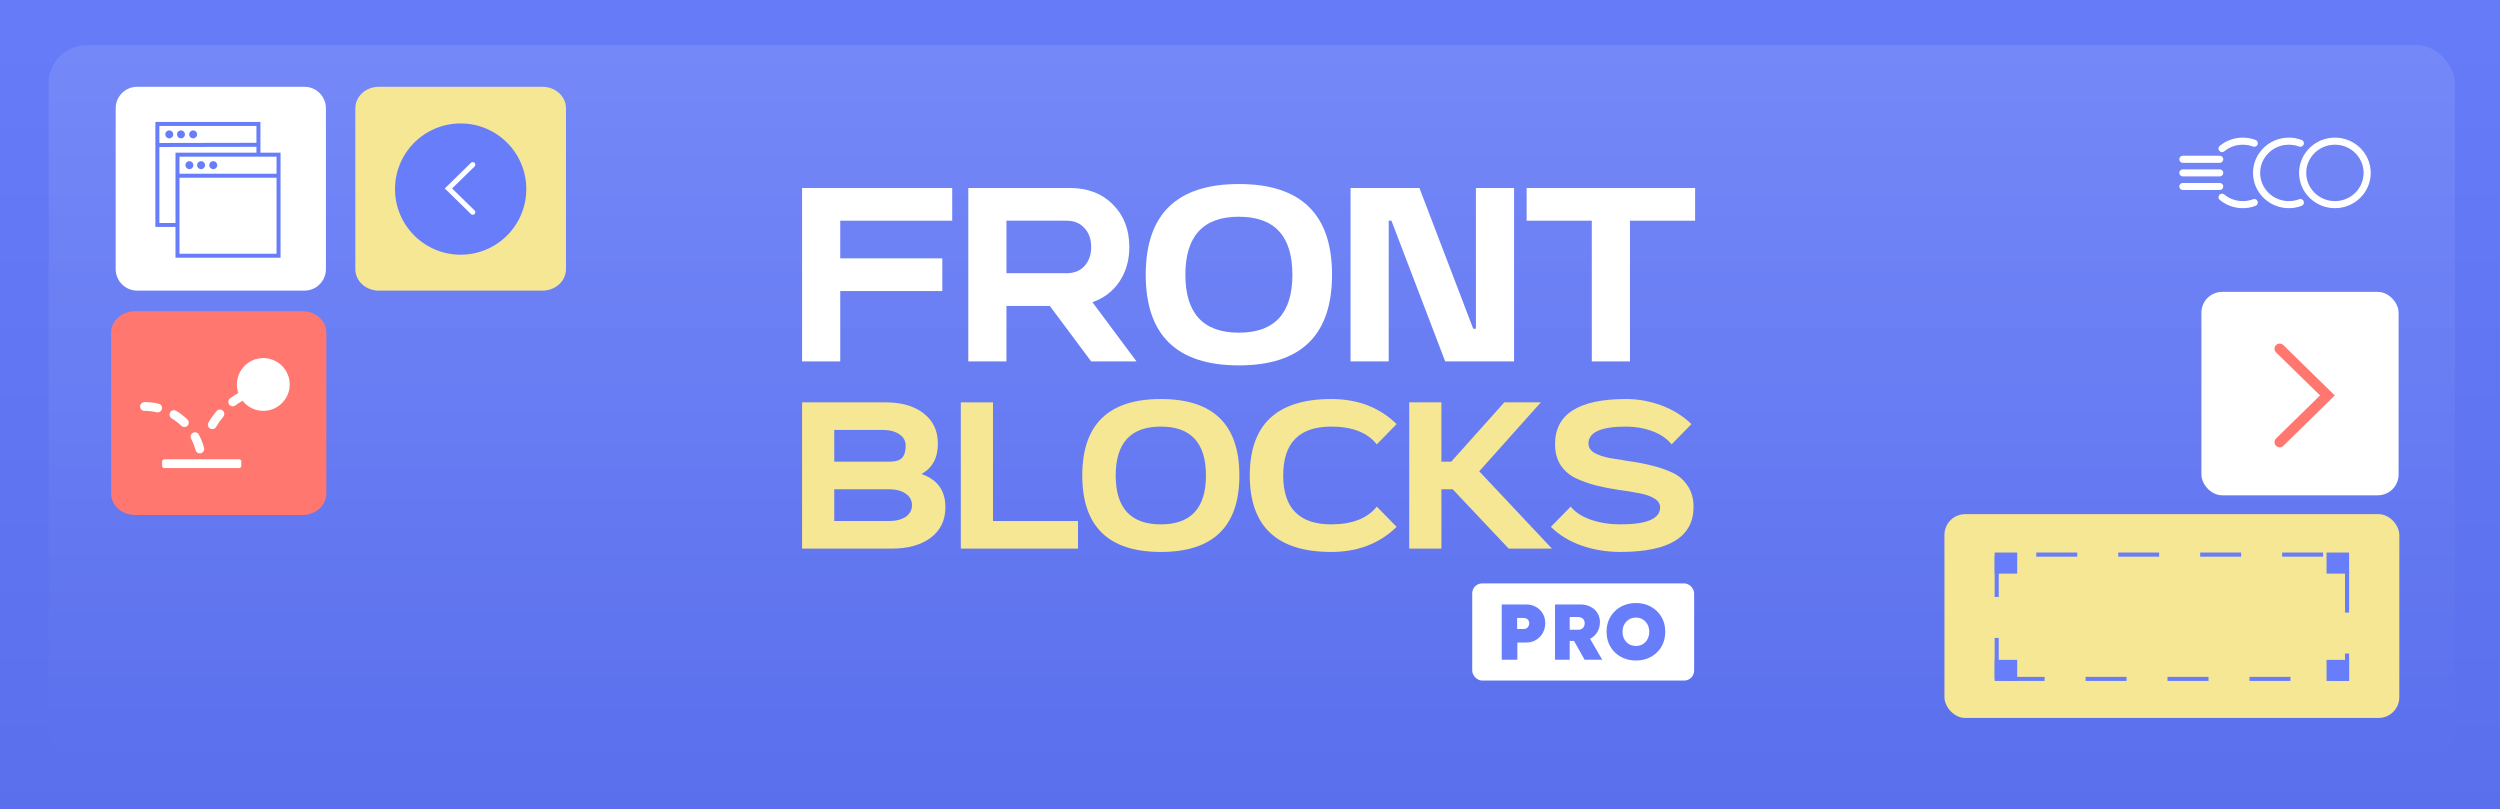 <svg width="720" height="233" viewBox="0 0 720 233" fill="none" xmlns="http://www.w3.org/2000/svg">
<rect x="0" y="0" width="720" height="233" fill="#333333" stroke="none"/>
<rect width="720" height="233" fill="url(#paint0_linear_2733_3)"/>
<rect x="14" y="13" width="693" height="208" rx="11" fill="url(#paint1_linear_2733_3)" fill-opacity="0.1"/>
<path d="M109.076 83.695C105.353 83.695 102.336 80.929 102.336 77.517L102.336 31.178C102.336 27.766 105.353 25 109.076 25L156.26 25C159.982 25 163 27.766 163 31.178L163 77.517C163 80.929 159.982 83.695 156.26 83.695L109.076 83.695Z" fill="#F6E794"/>
<path d="M38.887 148.316C35.083 148.316 32 145.55 32 142.138L32 95.799C32 92.387 35.083 89.621 38.887 89.621L87.096 89.621C90.9 89.621 93.983 92.387 93.983 95.799L93.983 142.138C93.983 145.55 90.9 148.316 87.096 148.316L38.887 148.316Z" fill="#FF776F"/>
<path d="M39.497 83.695C36.085 83.695 33.319 80.929 33.319 77.517L33.319 31.178C33.319 27.766 36.085 25 39.497 25L87.689 25C91.101 25 93.868 27.766 93.868 31.178L93.868 77.517C93.868 80.929 91.101 83.695 87.689 83.695L39.497 83.695Z" fill="white"/>
<circle cx="132.668" cy="54.453" r="18.903" fill="#687DF9"/>
<path d="M136.155 61.124L129.151 54.272L136.155 47.42" stroke="white" stroke-width="1.475" stroke-linecap="round"/>
<path fill-rule="evenodd" clip-rule="evenodd" d="M69.84 115.409C69.129 115.819 68.442 116.271 67.784 116.762C67.222 117.18 66.429 117.064 66.01 116.503C65.592 115.942 65.708 115.148 66.269 114.73C67.025 114.166 67.814 113.649 68.632 113.18C68.37 112.411 68.228 111.586 68.228 110.728C68.228 106.529 71.632 103.125 75.83 103.125C80.029 103.125 83.433 106.529 83.433 110.728C83.433 114.927 80.029 118.33 75.83 118.33C73.397 118.33 71.231 117.187 69.84 115.409ZM41.619 118.33C40.92 118.33 40.352 117.763 40.352 117.063C40.352 116.364 40.92 115.796 41.619 115.796C43.001 115.796 44.363 115.954 45.686 116.265C46.367 116.425 46.79 117.106 46.63 117.788C46.47 118.469 45.788 118.892 45.107 118.732C43.973 118.466 42.806 118.33 41.619 118.33ZM49.437 120.491C48.837 120.131 48.643 119.353 49.004 118.753C49.364 118.153 50.142 117.959 50.742 118.319C51.915 119.024 53.004 119.862 53.985 120.816C54.487 121.304 54.498 122.106 54.01 122.608C53.522 123.11 52.72 123.121 52.218 122.633C51.376 121.815 50.443 121.096 49.437 120.491ZM55.033 126.369C54.703 125.752 54.935 124.984 55.552 124.654C56.169 124.323 56.937 124.556 57.267 125.173C57.913 126.378 58.417 127.656 58.769 128.983C58.948 129.659 58.544 130.353 57.868 130.532C57.191 130.711 56.498 130.308 56.319 129.632C56.018 128.495 55.586 127.401 55.033 126.369ZM62.367 118.398C62.819 117.864 63.618 117.797 64.152 118.25C64.686 118.702 64.753 119.501 64.301 120.035C63.527 120.949 62.833 121.927 62.227 122.959C61.872 123.562 61.096 123.764 60.492 123.409C59.889 123.055 59.687 122.278 60.042 121.675C60.722 120.518 61.5 119.422 62.367 118.398ZM47.321 134.802C46.971 134.802 46.688 134.519 46.688 134.169V132.902C46.688 132.552 46.971 132.268 47.321 132.268H68.862C69.212 132.268 69.495 132.552 69.495 132.902V134.169C69.495 134.519 69.211 134.802 68.862 134.802H47.321Z" fill="white"/>
<path d="M75.003 43.972V35.111H44.748V65.365H50.541V74.227H80.795V43.972H75.003ZM79.644 50.041H51.694V45.123H79.644V50.041ZM73.852 36.264V41.127L45.901 41.18V36.264H73.852ZM45.901 64.214V42.333L73.852 42.28V43.974H50.543V64.216H45.901V64.214ZM51.694 73.076V51.194H79.644V73.076H51.694Z" fill="#687DF9"/>
<path d="M54.364 48.697C55.138 48.815 55.796 48.157 55.678 47.383C55.603 46.9 55.209 46.505 54.727 46.433C53.953 46.315 53.296 46.973 53.414 47.746C53.488 48.23 53.883 48.624 54.364 48.697Z" fill="#687DF9"/>
<path d="M57.731 48.697C58.505 48.815 59.163 48.157 59.044 47.383C58.97 46.9 58.575 46.505 58.094 46.433C57.32 46.315 56.663 46.973 56.781 47.746C56.855 48.23 57.25 48.623 57.733 48.697H57.731Z" fill="#687DF9"/>
<path d="M61.236 48.697C62.01 48.815 62.667 48.157 62.549 47.383C62.475 46.9 62.08 46.507 61.597 46.433C60.823 46.315 60.166 46.973 60.284 47.746C60.358 48.23 60.753 48.624 61.234 48.697H61.236Z" fill="#687DF9"/>
<path d="M48.57 39.835C49.344 39.953 50.001 39.295 49.883 38.522C49.809 38.038 49.414 37.644 48.933 37.571C48.159 37.453 47.502 38.111 47.62 38.885C47.694 39.368 48.089 39.763 48.57 39.835Z" fill="#687DF9"/>
<path d="M51.939 39.835C52.713 39.953 53.37 39.295 53.252 38.522C53.178 38.038 52.783 37.644 52.302 37.571C51.528 37.453 50.87 38.111 50.989 38.885C51.063 39.368 51.458 39.761 51.941 39.835H51.939Z" fill="#687DF9"/>
<path d="M55.443 39.835C56.217 39.953 56.874 39.295 56.756 38.522C56.682 38.038 56.288 37.644 55.806 37.571C55.032 37.453 54.375 38.111 54.493 38.885C54.567 39.368 54.962 39.763 55.443 39.835Z" fill="#687DF9"/>
<rect x="634.007" y="84.064" width="56.79" height="58.583" rx="5.978" fill="white"/>
<rect x="560" y="148.076" width="131" height="58.695" rx="5.978" fill="#F6E794"/>
<path d="M656.549 100.439L670.298 113.89L656.549 127.34" stroke="#FF776F" stroke-width="2.977" stroke-linecap="round"/>
<rect x="575.051" y="195.525" width="35.801" height="100.898" transform="rotate(-90 575.051 195.525)" stroke="#687DF9" stroke-width="1.18" stroke-dasharray="11.8 11.8"/>
<rect x="574.461" y="196.115" width="6.072" height="6.49" transform="rotate(-90 574.461 196.115)" fill="#687DF9"/>
<rect x="670.048" y="196.115" width="6.072" height="6.49" transform="rotate(-90 670.048 196.115)" fill="#687DF9"/>
<rect x="574.461" y="165.206" width="6.072" height="6.49" transform="rotate(-90 574.461 165.206)" fill="#687DF9"/>
<rect x="670.048" y="165.206" width="6.072" height="6.49" transform="rotate(-90 670.048 165.206)" fill="#687DF9"/>
<path d="M639.298 56.256C639.599 55.904 640.129 55.859 640.486 56.154C641.954 57.369 643.849 58.1 645.915 58.101C646.978 58.101 647.995 57.907 648.932 57.555L649.014 57.528C649.425 57.419 649.864 57.63 650.021 58.034C650.19 58.467 649.97 58.949 649.535 59.113H649.534C648.41 59.536 647.19 59.769 645.915 59.769C643.437 59.769 641.162 58.89 639.4 57.433V57.432C639.043 57.136 638.997 56.608 639.297 56.256H639.298ZM659.187 39.818C660.461 39.818 661.682 40.051 662.806 40.474C663.24 40.638 663.462 41.121 663.293 41.554C663.125 41.985 662.636 42.197 662.202 42.033C661.266 41.681 660.25 41.487 659.187 41.487C654.524 41.487 650.741 45.213 650.741 49.794C650.741 54.375 654.524 58.101 659.187 58.101C660.25 58.1 661.266 57.907 662.202 57.555C662.636 57.391 663.125 57.603 663.293 58.034C663.462 58.467 663.24 58.949 662.806 59.113C661.682 59.536 660.461 59.769 659.187 59.769C653.596 59.769 649.052 55.302 649.052 49.794C649.052 44.286 653.596 39.818 659.187 39.818ZM672.457 39.818C678.047 39.818 682.592 44.286 682.592 49.794C682.592 55.302 678.047 59.769 672.457 59.769C666.867 59.769 662.322 55.302 662.322 49.794C662.322 44.286 666.867 39.818 672.457 39.818ZM672.457 41.487C667.794 41.487 664.013 45.213 664.013 49.794C664.013 54.375 667.794 58.101 672.457 58.101C677.12 58.1 680.901 54.375 680.901 49.794C680.901 45.213 677.12 41.487 672.457 41.487ZM639.28 52.877C639.744 52.877 640.125 53.248 640.125 53.711C640.125 54.174 639.744 54.546 639.28 54.546H628.663C628.2 54.546 627.818 54.174 627.818 53.711C627.819 53.248 628.2 52.877 628.663 52.877H639.28ZM639.28 48.96C639.744 48.96 640.125 49.331 640.125 49.794C640.125 50.257 639.744 50.628 639.28 50.628H628.663C628.2 50.628 627.818 50.257 627.818 49.794C627.818 49.331 628.2 48.96 628.663 48.96H639.28ZM639.28 45.042C639.744 45.042 640.125 45.413 640.125 45.876C640.125 46.339 639.744 46.711 639.28 46.711H628.663C628.2 46.711 627.818 46.339 627.818 45.876C627.819 45.413 628.2 45.042 628.663 45.042H639.28ZM645.915 39.818C647.19 39.818 648.41 40.051 649.534 40.474H649.535C649.97 40.638 650.19 41.121 650.021 41.554C649.864 41.958 649.425 42.169 649.014 42.06L648.932 42.033C647.995 41.68 646.978 41.487 645.915 41.487C643.849 41.487 641.954 42.218 640.486 43.433V43.434C640.129 43.728 639.599 43.684 639.298 43.331H639.297C638.997 42.978 639.043 42.45 639.4 42.154C641.162 40.697 643.437 39.819 645.915 39.818Z" fill="white" stroke="white" stroke-width="0.363"/>
<path d="M468.308 114.917C471.798 114.917 475.207 115.539 478.537 116.782C481.866 118.026 484.734 119.811 487.14 122.137L481.425 127.973C480.101 126.329 478.256 125.065 475.889 124.183C473.523 123.3 470.996 122.859 468.308 122.859C461.088 122.859 457.478 124.484 457.478 127.733C457.478 128.816 458.02 129.698 459.103 130.38C460.226 131.022 461.67 131.523 463.435 131.884C465.24 132.205 467.205 132.526 469.331 132.847C471.497 133.128 473.663 133.549 475.829 134.11C477.995 134.632 479.96 135.314 481.725 136.156C483.53 136.998 484.974 138.262 486.057 139.947C487.18 141.591 487.742 143.597 487.742 145.963C487.742 154.627 480.723 158.959 466.684 158.959C462.793 158.959 459.083 158.357 455.553 157.154C452.023 155.911 449.055 154.106 446.648 151.739L452.364 145.903C453.688 147.548 455.633 148.811 458.2 149.694C460.767 150.576 463.595 151.017 466.684 151.017C474.305 151.017 478.115 149.393 478.115 146.144C478.115 145.061 477.554 144.198 476.431 143.557C475.348 142.875 473.904 142.373 472.099 142.052C470.334 141.691 468.368 141.37 466.202 141.09C464.036 140.769 461.87 140.348 459.704 139.826C457.579 139.265 455.613 138.563 453.808 137.72C452.043 136.878 450.599 135.635 449.476 133.99C448.393 132.305 447.852 130.28 447.852 127.913C447.852 119.249 454.67 114.917 468.308 114.917Z" fill="#F6E794"/>
<path d="M405.859 157.996V115.879H415.125V132.966H417.953L433.235 115.879H443.764L426.015 135.734L446.953 157.996H434.498L418.374 140.908H415.125V157.996H405.859Z" fill="#F6E794"/>
<path d="M383.4 158.959C367.756 158.959 359.935 151.619 359.935 136.938C359.935 122.258 367.756 114.917 383.4 114.917C391.021 114.917 397.298 117.324 402.232 122.137L396.516 127.973C393.788 124.564 389.416 122.859 383.4 122.859C374.174 122.859 369.561 127.552 369.561 136.938C369.561 146.324 374.174 151.017 383.4 151.017C389.416 151.017 393.788 149.312 396.516 145.903L402.232 151.739C397.298 156.552 391.021 158.959 383.4 158.959Z" fill="#F6E794"/>
<path d="M356.942 136.938C356.942 151.619 349.401 158.959 334.319 158.959C319.237 158.959 311.696 151.619 311.696 136.938C311.696 122.258 319.237 114.917 334.319 114.917C349.401 114.917 356.942 122.258 356.942 136.938ZM334.319 122.859C325.655 122.859 321.323 127.552 321.323 136.938C321.323 146.324 325.655 151.017 334.319 151.017C342.983 151.017 347.315 146.324 347.315 136.938C347.315 127.552 342.983 122.859 334.319 122.859Z" fill="#F6E794"/>
<path d="M276.712 115.879H285.978V150.054H310.466V157.996H276.712V115.879Z" fill="#F6E794"/>
<path d="M231 115.879H255.067C259.679 115.879 263.329 116.942 266.017 119.068C268.744 121.154 270.108 124.062 270.108 127.792C270.108 131.883 268.524 134.792 265.355 136.516C269.968 138.081 272.274 141.269 272.274 146.083C272.274 149.813 270.87 152.741 268.063 154.867C265.255 156.953 261.525 157.996 256.872 157.996H231V115.879ZM240.266 132.966H256.029C257.915 132.966 259.178 132.585 259.82 131.823C260.502 131.061 260.843 129.918 260.843 128.394C260.843 126.99 260.241 125.887 259.038 125.085C257.834 124.242 256.23 123.821 254.224 123.821H240.266V132.966ZM256.029 150.054C258.035 150.054 259.639 149.653 260.843 148.85C262.046 148.008 262.648 146.885 262.648 145.481C262.648 144.077 262.046 142.974 260.843 142.172C259.639 141.33 258.035 140.908 256.029 140.908H240.266V150.054H256.029Z" fill="#F6E794"/>
<path d="M458.439 63.56H439.674V54.141H488.192V63.56H469.427V104.087H458.439V63.56Z" fill="white"/>
<path d="M388.96 104.087V54.141H408.796L424.279 94.668H425.064V54.141H436.052V104.087H416.216L400.733 63.56H399.948V104.087H388.96Z" fill="white"/>
<path d="M383.626 79.114C383.626 96.524 374.684 105.229 356.798 105.229C338.913 105.229 329.971 96.524 329.971 79.114C329.971 61.705 338.913 53 356.798 53C374.684 53 383.626 61.705 383.626 79.114ZM356.798 62.418C346.524 62.418 341.387 67.984 341.387 79.114C341.387 90.245 346.524 95.81 356.798 95.81C367.073 95.81 372.21 90.245 372.21 79.114C372.21 67.984 367.073 62.418 356.798 62.418Z" fill="white"/>
<path d="M325.247 71.123C325.247 74.928 324.295 78.258 322.393 81.112C320.49 83.918 317.898 85.892 314.615 87.034L327.316 104.087H314.259L302.343 88.104H289.857V104.087H278.869V54.141H308.123C313.26 54.141 317.398 55.735 320.537 58.922C323.677 62.061 325.247 66.128 325.247 71.123ZM289.857 78.686H307.124C309.359 78.686 311.095 77.996 312.332 76.617C313.617 75.19 314.259 73.358 314.259 71.123C314.259 68.887 313.617 67.08 312.332 65.7C311.095 64.273 309.359 63.56 307.124 63.56H289.857V78.686Z" fill="white"/>
<path d="M271.384 83.823H241.988V104.087H231V54.141H274.238V63.56H241.988V74.405H271.384V83.823Z" fill="white"/>
<rect x="424" y="168.018" width="63.914" height="27.983" rx="2.862" fill="white"/>
<path d="M432.501 190V174.085H439.549C440.595 174.085 441.527 174.32 442.345 174.79C443.179 175.245 443.831 175.874 444.3 176.677C444.785 177.481 445.028 178.405 445.028 179.451C445.028 180.527 444.785 181.49 444.3 182.338C443.831 183.172 443.179 183.831 442.345 184.316C441.527 184.801 440.595 185.044 439.549 185.044H437.002V190H432.501ZM436.934 181.156H438.776C439.094 181.156 439.375 181.095 439.617 180.974C439.86 180.838 440.049 180.648 440.185 180.406C440.337 180.163 440.413 179.868 440.413 179.519C440.413 179.171 440.337 178.883 440.185 178.655C440.049 178.428 439.86 178.261 439.617 178.155C439.375 178.034 439.094 177.973 438.776 177.973H436.934V181.156ZM447.843 190V174.085H455.186C456.262 174.085 457.225 174.305 458.073 174.745C458.922 175.184 459.581 175.783 460.051 176.541C460.536 177.299 460.779 178.17 460.779 179.155C460.779 180.216 460.536 181.156 460.051 181.975C459.581 182.793 458.922 183.437 458.073 183.907C457.225 184.362 456.262 184.589 455.186 184.589H452.071V190H447.843ZM456.368 190L452.321 182.816L456.937 182.247L461.438 190H456.368ZM452.071 181.361H454.572C454.966 181.361 455.292 181.285 455.55 181.133C455.823 180.967 456.027 180.747 456.164 180.474C456.315 180.186 456.391 179.853 456.391 179.474C456.391 179.11 456.315 178.799 456.164 178.542C456.012 178.269 455.785 178.064 455.482 177.928C455.194 177.776 454.83 177.7 454.39 177.7H452.071V181.361ZM471.153 190.227C469.925 190.227 468.796 190.023 467.766 189.614C466.735 189.204 465.841 188.628 465.083 187.886C464.325 187.143 463.734 186.271 463.31 185.271C462.9 184.256 462.696 183.149 462.696 181.952C462.696 180.739 462.9 179.633 463.31 178.632C463.734 177.632 464.325 176.761 465.083 176.018C465.841 175.275 466.735 174.699 467.766 174.29C468.796 173.881 469.925 173.676 471.153 173.676C472.381 173.676 473.502 173.881 474.518 174.29C475.549 174.699 476.443 175.275 477.201 176.018C477.974 176.761 478.565 177.632 478.974 178.632C479.383 179.633 479.588 180.732 479.588 181.929C479.588 183.142 479.383 184.256 478.974 185.271C478.565 186.271 477.974 187.143 477.201 187.886C476.443 188.628 475.549 189.204 474.518 189.614C473.502 190.023 472.381 190.227 471.153 190.227ZM471.153 186.044C471.699 186.044 472.207 185.946 472.676 185.749C473.146 185.552 473.555 185.271 473.904 184.907C474.253 184.528 474.518 184.089 474.7 183.589C474.897 183.089 474.995 182.543 474.995 181.952C474.995 181.361 474.897 180.815 474.7 180.315C474.518 179.815 474.253 179.383 473.904 179.019C473.555 178.64 473.146 178.352 472.676 178.155C472.207 177.958 471.699 177.86 471.153 177.86C470.592 177.86 470.077 177.958 469.607 178.155C469.137 178.352 468.728 178.64 468.379 179.019C468.031 179.383 467.758 179.815 467.561 180.315C467.379 180.8 467.288 181.346 467.288 181.952C467.288 182.543 467.379 183.089 467.561 183.589C467.758 184.089 468.031 184.528 468.379 184.907C468.728 185.271 469.137 185.552 469.607 185.749C470.077 185.946 470.592 186.044 471.153 186.044Z" fill="#687DF9"/>
<defs>
<linearGradient id="paint0_linear_2733_3" x1="325.5" y1="-29.5" x2="325.5" y2="275.5" gradientUnits="userSpaceOnUse">
<stop stop-color="#687DF9"/>
<stop offset="1" stop-color="#576DEA"/>
</linearGradient>
<linearGradient id="paint1_linear_2733_3" x1="360.5" y1="13" x2="360.5" y2="221" gradientUnits="userSpaceOnUse">
<stop stop-color="white"/>
<stop offset="1" stop-color="white" stop-opacity="0"/>
</linearGradient>
</defs>
</svg>
